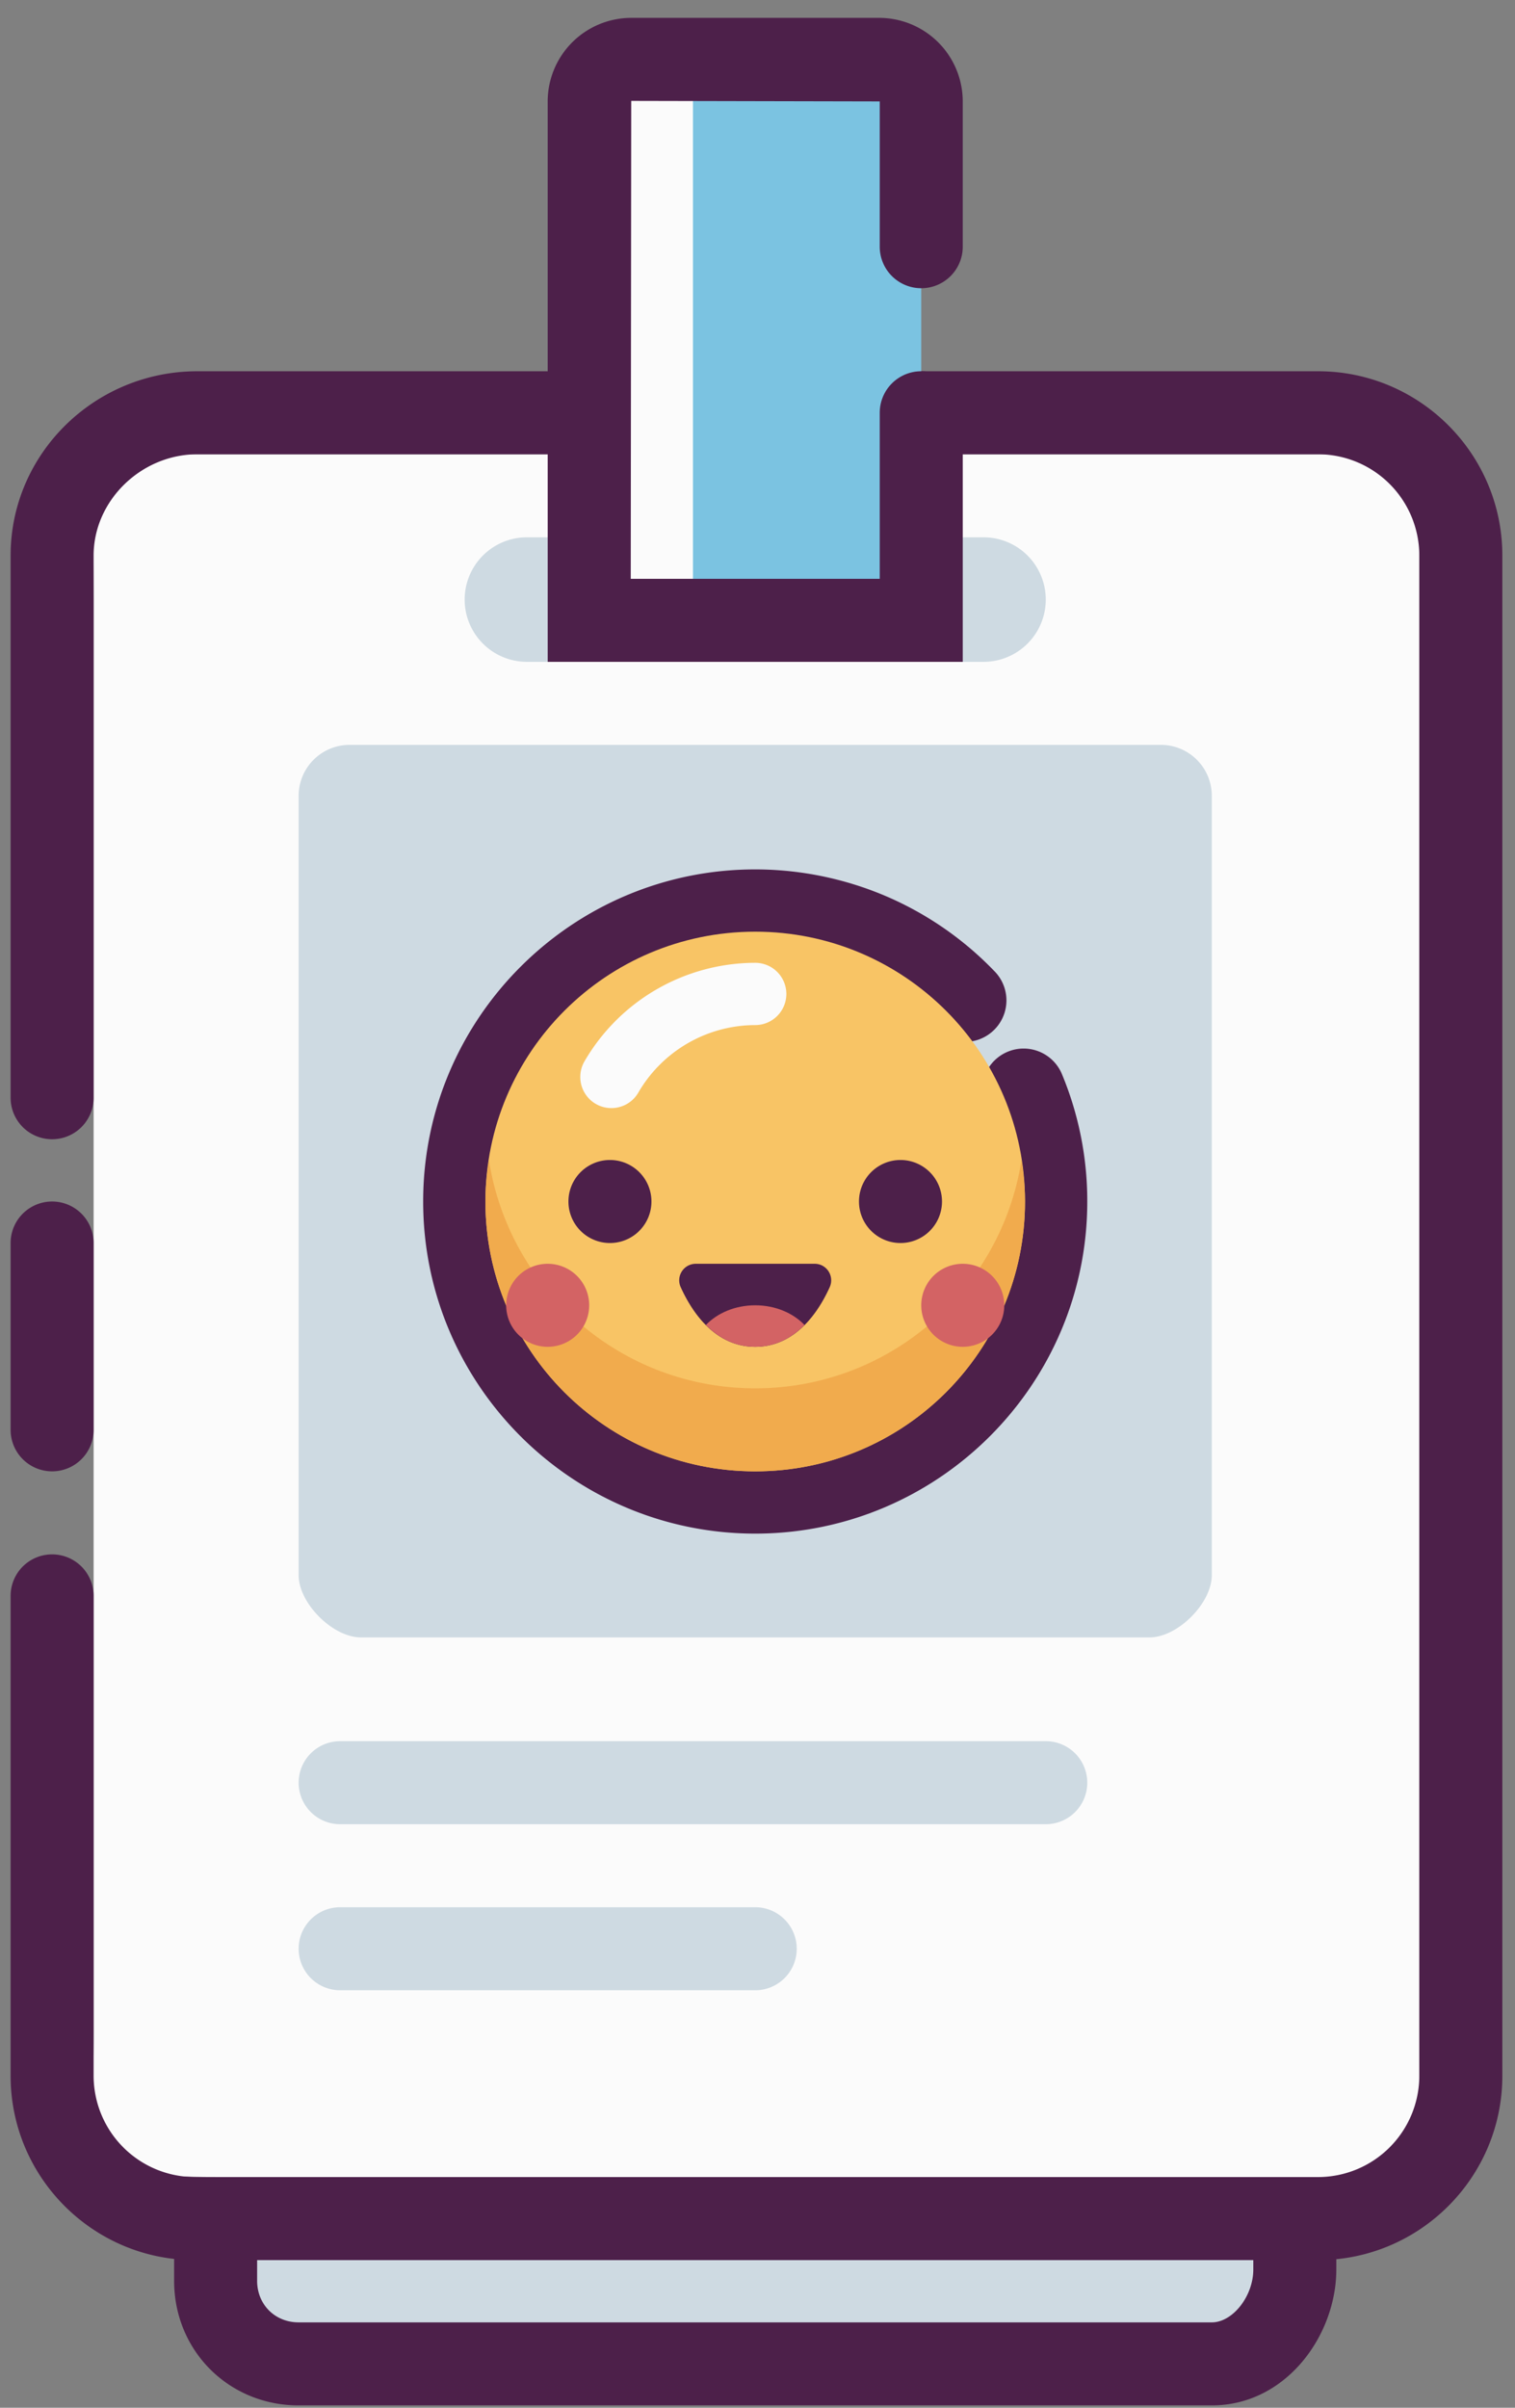 <svg xmlns:xlink="http://www.w3.org/1999/xlink" xmlns="http://www.w3.org/2000/svg" viewBox="0 0 73 116" id="local_117" width="73" height="116"><rect x="0" y="0" width="73" height="116" fill="#808080" stroke="none"/><title>badge</title><g fill="none" fill-rule="evenodd"><path d="M11.564 74.761c0-5.25 3.413-7.875 7.315-7.875h39.832a3.678 3.678 0 0 1 3.679 3.678v39.168a3.679 3.679 0 0 1-3.679 3.678H18.879c-8.512 0-7.315.249-7.315-7.865V74.761" fill="#CEDAE2"></path><path d="M58.39 115.886h-44c-3.364 0-6-2.636-6-6v-15a2 2 0 1 1 4 0v15c0 1.141.86 2 2 2h44c1.009 0 2-1.262 2-2.547V73.96a5.07 5.07 0 0 0-5.064-5.063H17.193a5.07 5.07 0 0 0-5.065 5.063v8.555a2 2 0 0 1-4 0V73.96c0-4.998 4.067-9.063 9.065-9.063h38.133c4.998 0 9.064 4.065 9.064 9.063v35.379c0 3.162-2.412 6.547-6 6.547" fill="#4D204A"></path><path d="M4.511 28.886c0-7.166-.813-7 6.098-7h57.78v81.75c0 .691-.559 1.25-1.249 1.25H10.492c-7.147 0-5.981-.833-5.981-7v-69" fill="#FBFBFB"></path><path d="M2.511 70.886a2 2 0 0 1-2-2v-9a2 2 0 0 1 4 0v9a2 2 0 0 1-2 2" fill="#4D204A"></path><path d="M63.512 108.886H9.39c-4.896 0-8.879-3.983-8.879-8.878V76.886a2 2 0 0 1 4 0v23.122a4.885 4.885 0 0 0 4.879 4.878h54.122a4.884 4.884 0 0 0 4.877-4.878V26.764a4.883 4.883 0 0 0-4.877-4.878H9.511c-2.71 0-5 2.233-5 4.878v26.122a2 2 0 0 1-4 0V26.764c0-4.896 4.038-8.878 9-8.878h54.001c4.895 0 8.878 3.982 8.878 8.878v73.244c0 4.895-3.983 8.878-8.878 8.878" fill="#4D204A"></path><path d="M47.39 31.886h-22a3 3 0 1 1 0-6h22a3 3 0 1 1 0 6M55.39 78.886h-38c-1.356 0-3-1.644-3-3V38.341a2.455 2.455 0 0 1 2.455-2.455h39.09a2.455 2.455 0 0 1 2.455 2.455v37.545c0 1.356-1.644 3-3 3" fill="#CEDAE2"></path><path d="M36.39 73.886c-8.823 0-16-7.178-16-16s7.177-16 16-16c2.569 0 5.123.624 7.387 1.804a15.99 15.99 0 0 1 4.162 3.123 1.999 1.999 0 1 1-2.888 2.767 11.995 11.995 0 0 0-3.124-2.343 11.85 11.85 0 0 0-5.537-1.351c-6.617 0-12 5.383-12 12s5.383 12 12 12 11.999-5.383 11.999-12a11.92 11.92 0 0 0-.92-4.618 2 2 0 0 1 3.691-1.541 15.899 15.899 0 0 1 1.23 6.159c0 8.822-7.178 16-16 16" fill="#4D204A"></path><path d="M50.39 87.886h-34a2 2 0 0 1 0-4h34a2 2 0 0 1 0 4M36.39 95.886h-20a2 2 0 0 1 0-4h20a2 2 0 0 1 0 4" fill="#CEDAE2"></path><path fill="#7BC3E1" d="M29.39 31.886h15V2.861h-15z"></path><path fill="#FBFBFB" d="M28.39 29.886h5v-26h-5z"></path><path d="M46.39 31.886h-20v-27A4.029 4.029 0 0 1 30.415.861h11.95a4.03 4.03 0 0 1 4.025 4.025v7a2 2 0 0 1-4 0v-7l-11.975-.025-.023 23.025H42.39v-8a2 2 0 1 1 4 0v12" fill="#4D204A"></path><path d="M49.39 57.886c0 7.18-5.82 13-13 13s-13-5.82-13-13 5.82-13 13-13 13 5.82 13 13" fill="#F8C465"></path><path d="M49.39 57.886v-.064.064m-26 0v-.064.064" fill="#491632"></path><path d="M36.39 70.886c-7.039 0-12.772-5.595-12.994-12.581a14.583 14.583 0 0 1-.006-.419v-.064c.004-.659.071-1.303.169-1.936.965 6.227 6.333 11 12.831 11 6.497 0 11.866-4.773 12.83-11 .098.633.165 1.277.17 1.936v.064c0 7.18-5.82 13-13 13" fill="#F1AB4D"></path><path d="M28.39 62.886a2 2 0 1 1-4 0 2 2 0 0 1 4 0M48.39 62.886a2 2 0 1 1-4 0 2 2 0 0 1 4 0" fill="#D36364"></path><path d="M29.459 53.386a1.5 1.5 0 0 1-1.297-2.251 9.533 9.533 0 0 1 8.228-4.749 1.5 1.5 0 0 1 0 3 6.53 6.53 0 0 0-5.632 3.251c-.277.48-.781.749-1.299.749" fill="#FBFBFB"></path><path d="M31.39 57.886a2 2 0 1 1-4 0 2 2 0 0 1 4 0M45.39 57.886a2 2 0 1 1-4 0 2 2 0 0 1 4 0M33.525 60.886h5.729c.581 0 .964.598.725 1.128-.535 1.183-1.64 2.872-3.589 2.872-1.95 0-3.055-1.689-3.59-2.872a.797.797 0 0 1 .725-1.128" fill="#4D204A"></path><path d="M36.39 62.886c-.973 0-1.829.376-2.377.95.594.598 1.371 1.05 2.377 1.05 1.005 0 1.783-.452 2.376-1.05-.548-.574-1.403-.95-2.376-.95" fill="#D36364"></path></g></svg>
